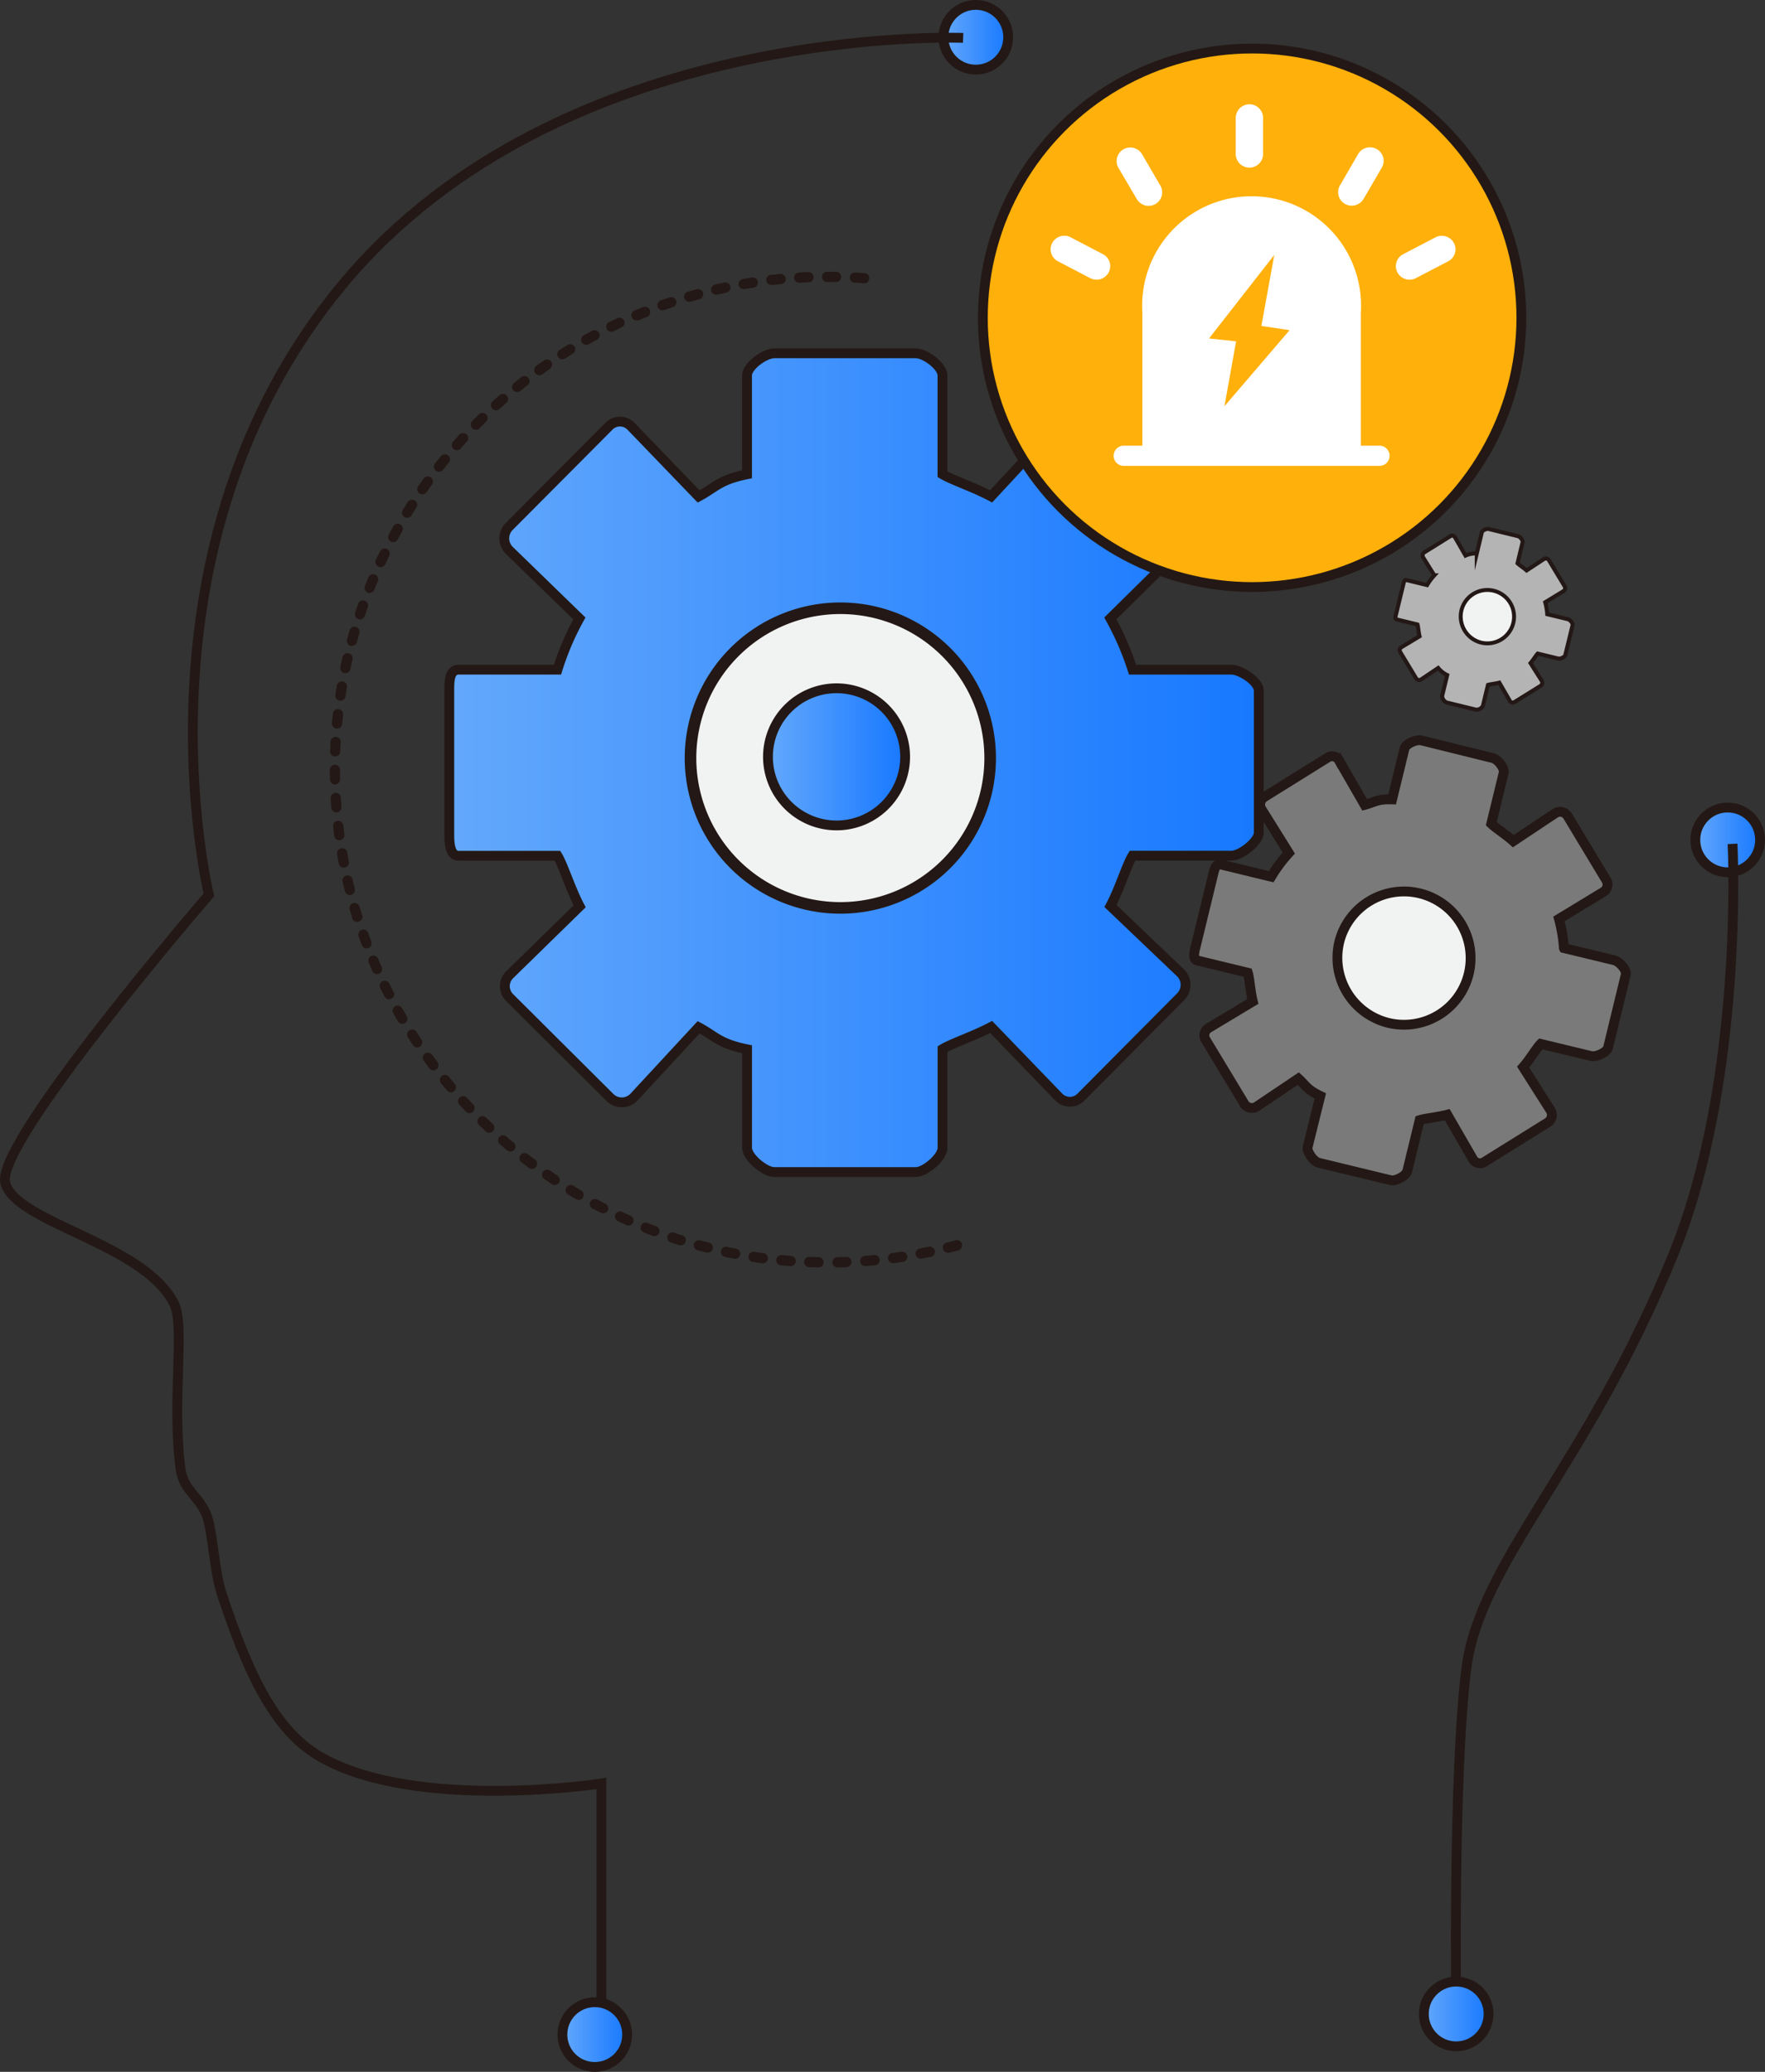 <svg id="图层_1" data-name="图层 1" xmlns="http://www.w3.org/2000/svg" xmlns:xlink="http://www.w3.org/1999/xlink" viewBox="0 0 419.25 492.17"><rect x="0" y="0" width="419.25" height="492.17" fill="#333333" stroke="none"/><defs><style>.cls-1{fill:#7a7a7a;}.cls-1,.cls-10,.cls-11,.cls-12,.cls-13,.cls-15,.cls-2,.cls-3,.cls-4,.cls-5,.cls-6,.cls-8,.cls-9{stroke:#231815;stroke-miterlimit:10;}.cls-1,.cls-10,.cls-11,.cls-12,.cls-13,.cls-2,.cls-4,.cls-6,.cls-8,.cls-9{stroke-width:2.33px;}.cls-15,.cls-2,.cls-5{fill:#f1f2f2;}.cls-3{fill:#b4b4b5;stroke-width:0.96px;}.cls-4{fill:url(#未命名的渐变);}.cls-5{stroke-width:2.75px;}.cls-6{fill:#ffb00a;}.cls-7{fill:#fff;}.cls-8{fill:url(#未命名的渐变_2);}.cls-9{fill:url(#未命名的渐变_3);}.cls-10{fill:url(#未命名的渐变_4);}.cls-11{fill:none;}.cls-12{fill:url(#未命名的渐变_5);}.cls-13{fill:url(#未命名的渐变_6);}.cls-14{fill:#231815;}.cls-15{stroke-width:0.93px;}</style><linearGradient id="未命名的渐变" x1="297.1" y1="333.09" x2="489.41" y2="333.09" gradientTransform="translate(0 2)" gradientUnits="userSpaceOnUse"><stop offset="0" stop-color="#63a8fc"/><stop offset="1" stop-color="#1778ff"/></linearGradient><linearGradient id="未命名的渐变_2" x1="372.8" y1="331.72" x2="405.38" y2="331.72" xlink:href="#未命名的渐变"/><linearGradient id="未命名的渐变_3" x1="593.08" y1="351.44" x2="608.46" y2="351.44" gradientTransform="translate(-190.38 -151.92)" xlink:href="#未命名的渐变"/><linearGradient id="未命名的渐变_4" x1="414.48" y1="160.77" x2="429.86" y2="160.77" gradientTransform="translate(-190.38 -151.92)" xlink:href="#未命名的渐变"/><linearGradient id="未命名的渐变_5" x1="528.59" y1="630.33" x2="543.97" y2="630.33" gradientTransform="translate(-190.38 -151.92)" xlink:href="#未命名的渐变"/><linearGradient id="未命名的渐变_6" x1="323.97" y1="635.23" x2="339.35" y2="635.23" gradientTransform="translate(-190.38 -151.92)" xlink:href="#未命名的渐变"/></defs><path class="cls-1" d="M474.78,382.08l12,2.91c.41,1.31.6,4.48,1.19,6.82l-10.49,6.31a2,2,0,0,0-.69,2.84l9.16,15.16a2.1,2.1,0,0,0,2.91.68l9.93-6.67c1.78,1.61,2,2.61,5.21,4.13L501,426.36c-.28,1.15,1.44,3.49,2.57,3.76l17.14,4.16c1.14.28,3.67-1,3.95-2.18l2.94-12.1c1.3-.42,4.23-.68,6.55-1.29l6.09,10.54a1.91,1.91,0,0,0,2.76.67l15-9.34a2.12,2.12,0,0,0,.67-2.94l-6.49-10.23c1.6-1.81,3.19-4.55,4.17-5.52l12,2.9c1.13.27,3.75-.89,4-2l4.21-17.35c.28-1.14-1.57-3.13-2.7-3.41l-12-2.9a36.23,36.23,0,0,0-1.17-6.93l10.51-6.38a2.06,2.06,0,0,0,.7-2.87l-9.15-15.18a2.11,2.11,0,0,0-2.91-.69l-10,6.66c-1.78-1.61-4.27-3.18-5.23-4.14l2.94-12.1c.28-1.15-1.44-3.23-2.57-3.5L528,329.8c-1.14-.28-3.67.77-4,1.92l-2.94,12.1c-3.55-.13-4.2.69-6.52,1.3l-6.08-10.55a1.91,1.91,0,0,0-2.74-.67l-15,9.34a2.13,2.13,0,0,0-.67,2.94l6.47,10.37a34.73,34.73,0,0,0-4.19,5.63l-12-2.91c-1.14-.28-1.5,1.18-1.77,2.32l-4.21,17.35C474.05,380.1,473.65,381.8,474.78,382.08Z" transform="translate(-190.38 -153.92)"/><path class="cls-2" d="M508.53,377.6a15.83,15.83,0,1,1,11.61,19.3A15.93,15.93,0,0,1,508.53,377.6Z" transform="translate(-190.38 -153.92)"/><path class="cls-3" d="M522.17,301.08l4.91,1.19c.17.54.25,1.84.49,2.8l-4.3,2.59a.84.84,0,0,0-.28,1.17l3.76,6.22a.86.86,0,0,0,1.19.28L532,312.6a6.23,6.23,0,0,0,2.14,1.69l-1.21,5A1.84,1.84,0,0,0,534,320.8l7,1.71a1.8,1.8,0,0,0,1.62-.89l1.21-5c.53-.17,1.74-.28,2.69-.53l2.5,4.32a.78.78,0,0,0,1.13.27l6.16-3.83a.88.88,0,0,0,.28-1.21l-2.66-4.2c.66-.74,1.31-1.86,1.71-2.26l4.91,1.19c.46.11,1.54-.37,1.65-.84l1.73-7.12c.11-.47-.64-1.29-1.11-1.4l-4.91-1.19a14.92,14.92,0,0,0-.48-2.84l4.31-2.62a.85.85,0,0,0,.29-1.18L558.31,287a.85.85,0,0,0-1.19-.28L553,289.43c-.73-.66-1.75-1.3-2.15-1.7l1.2-5c.11-.47-.59-1.32-1.06-1.44l-7-1.71c-.47-.11-1.51.31-1.62.79l-1.2,5a6.34,6.34,0,0,0-2.68.53L536,281.57a.78.78,0,0,0-1.13-.27l-6.16,3.83a.88.88,0,0,0-.28,1.21l2.65,4.25a14.59,14.59,0,0,0-1.72,2.31l-4.91-1.19c-.47-.11-.61.48-.73,1L522,299.78C521.87,300.27,521.7,301,522.17,301.08Z" transform="translate(-190.38 -153.92)"/><path class="cls-4" d="M299.34,357.21H322.8c1.35,2.21,3.12,7.93,5.27,12l-16.59,16.22a3.81,3.81,0,0,0,0,5.51l23.78,23.68a4,4,0,0,0,5.69-.06l15.39-16.62c4,2.15,4.87,3.9,11.5,5.24V426.6c0,2.23,4.23,5.74,6.46,5.74h33.62c2.23,0,6.34-3.52,6.34-5.74V403.13c2.21-1.35,7.53-3.12,11.55-5.26l16,16.59a3.7,3.7,0,0,0,5.41,0l23.62-23.78a4,4,0,0,0-.07-5.69l-16.62-15.85c2.14-4,3.87-9.74,5.24-11.95h23.46c2.22,0,6.54-3.3,6.54-5.53V318c0-2.22-4.32-5-6.54-5H459.4a67.41,67.41,0,0,0-5.28-12.18l16.58-16.35a3.85,3.85,0,0,0,0-5.57l-23.76-23.72a4,4,0,0,0-5.7,0L425.8,271.84c-4-2.15-9.34-3.92-11.55-5.26V243.12c0-2.23-4.11-5.27-6.34-5.27H374.29c-2.23,0-6.46,3-6.46,5.27v23.46c-6.63,1.35-7.47,3.13-11.5,5.28l-16-16.61a3.66,3.66,0,0,0-5.38,0L311.32,279a4,4,0,0,0,.07,5.69L328,300.83A65.19,65.19,0,0,0,322.8,313H299.34c-2.23,0-2.24,2.82-2.24,5v33.63C297.1,353.91,297.12,357.21,299.34,357.21Z" transform="translate(-190.38 -153.92)"/><path class="cls-5" d="M354.4,334A35.59,35.59,0,1,1,390,369.59,35.59,35.59,0,0,1,354.4,334Z" transform="translate(-190.38 -153.92)"/><circle class="cls-6" cx="297.42" cy="75.49" r="63.96"/><path class="cls-7" d="M518.05,259.79h-4.42V228.15a26,26,0,1,0-51.9,0v31.64h-4.42a2.4,2.4,0,0,0,0,4.8h60.75a2.4,2.4,0,1,0,0-4.8Zm-36.82-9.37L484,235l-6.43-.68,15.5-19.84L490,231.35l6.7,1Z" transform="translate(-190.38 -153.92)"/><path class="cls-7" d="M460.41,201.21a3.26,3.26,0,0,0,4.43,1.18A3.22,3.22,0,0,0,466,198l-4.33-7.43a3.26,3.26,0,0,0-4.43-1.18,3.22,3.22,0,0,0-1.19,4.4Z" transform="translate(-190.38 -153.92)"/><path class="cls-7" d="M452.36,214.29l-7.67-4a3.26,3.26,0,0,0-4.38,1.36,3.2,3.2,0,0,0,1.37,4.34l7.67,4a3.26,3.26,0,0,0,4.38-1.36A3.2,3.2,0,0,0,452.36,214.29Z" transform="translate(-190.38 -153.92)"/><path class="cls-7" d="M535.74,211.66a3.27,3.27,0,0,0-4.38-1.36l-7.67,4a3.2,3.2,0,0,0-1.37,4.34A3.27,3.27,0,0,0,526.7,220l7.67-4A3.2,3.2,0,0,0,535.74,211.66Z" transform="translate(-190.38 -153.92)"/><path class="cls-7" d="M487.16,193.74a3.24,3.24,0,0,0,3.25-3.22v-8.58a3.25,3.25,0,0,0-6.5,0v8.58A3.24,3.24,0,0,0,487.16,193.74Z" transform="translate(-190.38 -153.92)"/><path class="cls-7" d="M509.84,202.35a3.27,3.27,0,0,0,4.44-1.18l4.33-7.43a3.21,3.21,0,0,0-1.19-4.4,3.27,3.27,0,0,0-4.44,1.18L508.65,198A3.21,3.21,0,0,0,509.84,202.35Z" transform="translate(-190.38 -153.92)"/><path class="cls-8" d="M372.8,333.72A16.29,16.29,0,1,1,389.09,350,16.3,16.3,0,0,1,372.8,333.72Z" transform="translate(-190.38 -153.92)"/><circle class="cls-9" cx="410.39" cy="199.52" r="7.69"/><circle class="cls-10" cx="231.79" cy="8.85" r="7.69"/><path class="cls-11" d="M419.16,162.92s-95.38-3.91-147.3,58.46S240,366.49,240,366.49s-50.74,58.77-48.38,68.36,33,14.39,40.12,28.78c2.66,5.4-.63,22.91,1.53,39.27.74,5.61,5.34,6.72,6.69,12.62,1.23,5.41,1.44,12.13,3.2,17.38,5.64,16.76,11.75,31.66,23.19,38.28,22.81,13.19,66.87,6.4,66.87,6.4V634" transform="translate(-190.38 -153.92)"/><path class="cls-11" d="M601.92,354.38s2.88,56-14.15,97.73c-20.52,50.28-45.86,72.81-49.08,98.15s-2.41,82.06-2.41,82.06" transform="translate(-190.38 -153.92)"/><circle class="cls-12" cx="345.9" cy="478.41" r="7.69"/><circle class="cls-13" cx="141.28" cy="483.31" r="7.69"/><path class="cls-14" d="M298.38,411.36c-.41-.5-.9-1.08-1.37-1.66a1.23,1.23,0,0,0-1.71-.18,1.18,1.18,0,0,0-.44.81,1.22,1.22,0,0,0,.26.9c.44.54.91,1.09,1.38,1.66l.16.19v0a1.27,1.27,0,0,0,.81.32,1.2,1.2,0,0,0,.79-.29,1.23,1.23,0,0,0,.14-1.71Z" transform="translate(-190.38 -153.92)"/><path class="cls-14" d="M301.29,414.68a1.23,1.23,0,0,0-1.71-.08,1.21,1.21,0,0,0-.09,1.71c.55.61,1.05,1.14,1.53,1.64a1.16,1.16,0,0,0,.87.39,1.2,1.2,0,0,0,.84-.34,1.22,1.22,0,0,0,.38-.9,1.16,1.16,0,0,0-.33-.81Z" transform="translate(-190.38 -153.92)"/><path class="cls-14" d="M293,404.47a1.26,1.26,0,0,0-1.7-.27,1.2,1.2,0,0,0-.27,1.69c.41.57.84,1.17,1.32,1.8a1.23,1.23,0,0,0,1.7.26,1.26,1.26,0,0,0,.49-1,1.23,1.23,0,0,0-.24-.73C293.84,405.6,293.41,405,293,404.47Z" transform="translate(-190.38 -153.92)"/><path class="cls-14" d="M327,237.17a1.21,1.21,0,0,0-.15-.91,1.23,1.23,0,0,0-1.66-.4c-.67.41-1.29.79-1.89,1.19a1.2,1.2,0,0,0-.56,1,1.21,1.21,0,0,0,1.21,1.22,1.3,1.3,0,0,0,.66-.19l1.85-1.17A1.2,1.2,0,0,0,327,237.17Z" transform="translate(-190.38 -153.92)"/><path class="cls-14" d="M297,263.8a1.2,1.2,0,0,0-.17-1.7,1.25,1.25,0,0,0-1.71.17L293.7,264a1.37,1.37,0,0,0-.26.73,1.22,1.22,0,0,0,1.21,1.24,1.2,1.2,0,0,0,1-.47Z" transform="translate(-190.38 -153.92)"/><path class="cls-14" d="M283.88,389.56c-.34-.64-.67-1.3-1-2a1.25,1.25,0,0,0-1.63-.56,1.23,1.23,0,0,0-.56,1.63c.32.64.64,1.29,1,1.94l.13.3v-.07a1.22,1.22,0,0,0,1,.49,1.31,1.31,0,0,0,.55-.13,1.23,1.23,0,0,0,.67-1.08A1.35,1.35,0,0,0,283.88,389.56Z" transform="translate(-190.38 -153.92)"/><path class="cls-14" d="M287,395.31c-.33-.56-.68-1.17-1.09-1.9a1.24,1.24,0,0,0-1.65-.46,1.21,1.21,0,0,0-.46,1.65c.39.7.75,1.34,1.1,1.94a1.25,1.25,0,0,0,1.06.6,1.19,1.19,0,0,0,.61-.17,1.22,1.22,0,0,0,.61-1.06A1.81,1.81,0,0,0,287,395.31Z" transform="translate(-190.38 -153.92)"/><path class="cls-14" d="M291.73,270.83c.42-.63.86-1.23,1.26-1.79a1.21,1.21,0,1,0-2-1.42c-.43.57-.85,1.19-1.3,1.82a1.24,1.24,0,0,0-.21.68,1.18,1.18,0,0,0,.52,1,1.16,1.16,0,0,0,.69.22A1.27,1.27,0,0,0,291.73,270.83Z" transform="translate(-190.38 -153.92)"/><path class="cls-14" d="M290.51,400.87c-.35-.52-.72-1.09-1.19-1.84a1.23,1.23,0,0,0-2.22.41,1.17,1.17,0,0,0,.17.91c.36.58.73,1.14,1.18,1.81,0,0,0,0,0,0l.12.19v0a1.21,1.21,0,0,0,1.58.19,1.23,1.23,0,0,0,.54-1,1.19,1.19,0,0,0-.2-.67Z" transform="translate(-190.38 -153.92)"/><path class="cls-14" d="M304.39,255.53l1.46-1.45a1.21,1.21,0,0,0,.35-.86,1.18,1.18,0,0,0-.34-.86,1.26,1.26,0,0,0-1.73,0l-1.58,1.58a1.15,1.15,0,0,0-.34.86,1.16,1.16,0,0,0,.36.86,1.22,1.22,0,0,0,1.72,0Z" transform="translate(-190.38 -153.92)"/><path class="cls-14" d="M321,241.52a1.22,1.22,0,0,0,.3-1.69,1.23,1.23,0,0,0-1.69-.3c-.61.41-1.21.85-1.82,1.29a1.21,1.21,0,0,0-.51,1,1.3,1.3,0,0,0,.23.74,1.22,1.22,0,0,0,1.7.27C319.78,242.38,320.36,242,321,241.52Z" transform="translate(-190.38 -153.92)"/><path class="cls-14" d="M281.15,384.14a1.25,1.25,0,0,0-.11-.5v0c-.27-.6-.55-1.24-.86-2a1.22,1.22,0,0,0-1.59-.64,1.16,1.16,0,0,0-.64.66,1.25,1.25,0,0,0,0,.93c.26.6.54,1.25.89,2a1.22,1.22,0,0,0,1.12.73,1.21,1.21,0,0,0,.49-.11A1.22,1.22,0,0,0,281.15,384.14Z" transform="translate(-190.38 -153.92)"/><path class="cls-14" d="M322.85,433.22c-.62-.41-1.23-.83-1.81-1.24a1.26,1.26,0,0,0-1.7.32,1.15,1.15,0,0,0-.19.9,1.16,1.16,0,0,0,.51.79l1.81,1.23,0,0a1.29,1.29,0,0,0,.67.21,1.27,1.27,0,0,0,1-.53,1.29,1.29,0,0,0,.21-.68,1.23,1.23,0,0,0-.53-1Z" transform="translate(-190.38 -153.92)"/><path class="cls-14" d="M314,246.78c.66-.54,1.2-1,1.71-1.36a1.23,1.23,0,0,0,.21-1.71,1.25,1.25,0,0,0-1.71-.21c-.58.46-1.17.92-1.75,1.4a1.2,1.2,0,0,0-.44.93,1.1,1.1,0,0,0,.27.77,1.19,1.19,0,0,0,.95.45,1.17,1.17,0,0,0,.74-.26Z" transform="translate(-190.38 -153.92)"/><path class="cls-14" d="M315.74,428.08a1.25,1.25,0,0,0-1.71.21,1.22,1.22,0,0,0,.21,1.71c.69.53,1.25,1,1.79,1.36a1.18,1.18,0,0,0,.73.24,1.22,1.22,0,0,0,1.21-1.22,1.19,1.19,0,0,0-.49-1C316.91,429,316.33,428.54,315.74,428.08Z" transform="translate(-190.38 -153.92)"/><path class="cls-14" d="M305.86,419.41a1.26,1.26,0,0,0-1.73,0,1.21,1.21,0,0,0,0,1.71l1.62,1.56a1.23,1.23,0,0,0,1.73-.05,1.21,1.21,0,0,0-.05-1.71C307,420.5,306.46,420,305.86,419.41Z" transform="translate(-190.38 -153.92)"/><path class="cls-14" d="M310.65,249.61a1.21,1.21,0,0,0,.11-1.71,1.23,1.23,0,0,0-1.71-.12l-1.66,1.49a1.2,1.2,0,0,0-.4.9,1.21,1.21,0,0,0,.32.81,1.2,1.2,0,0,0,.9.4,1.23,1.23,0,0,0,.83-.32Z" transform="translate(-190.38 -153.92)"/><path class="cls-14" d="M312.33,425.31c-.61-.51-1.2-1-1.66-1.42A1.24,1.24,0,0,0,309,424a1.18,1.18,0,0,0-.29.88,1.15,1.15,0,0,0,.41.84c.52.46,1.08.95,1.69,1.46a1.26,1.26,0,0,0,.79.29,1.2,1.2,0,0,0,.92-.44,1.26,1.26,0,0,0,.29-.77,1.23,1.23,0,0,0-.41-.92Z" transform="translate(-190.38 -153.92)"/><path class="cls-14" d="M301.27,258.82a1.24,1.24,0,0,0-.08-1.73,1.25,1.25,0,0,0-1.71.09L298,258.84a1.11,1.11,0,0,0-.3.83,1.24,1.24,0,0,0,.41.9,1.23,1.23,0,0,0,.8.29,1.21,1.21,0,0,0,.91-.41C300.28,259.93,300.76,259.38,301.27,258.82Z" transform="translate(-190.38 -153.92)"/><path class="cls-14" d="M275.5,301a1,1,0,0,0,.38.07,1.22,1.22,0,0,0,1.15-.84c.23-.68.47-1.39.72-2.08a1.21,1.21,0,1,0-2.28-.82c-.23.62-.45,1.26-.74,2.13a1.27,1.27,0,0,0-.06.39A1.21,1.21,0,0,0,275.5,301Z" transform="translate(-190.38 -153.92)"/><path class="cls-14" d="M277.72,294.68a1.16,1.16,0,0,0,.45.08,1.2,1.2,0,0,0,1.13-.77c.23-.59.5-1.24.83-2a1.16,1.16,0,0,0,0-.93,1.19,1.19,0,0,0-.64-.66,1.23,1.23,0,0,0-1.59.64c-.26.62-.53,1.28-.85,2.08a1.16,1.16,0,0,0-.08.45A1.19,1.19,0,0,0,277.72,294.68Z" transform="translate(-190.38 -153.92)"/><path class="cls-14" d="M273.66,307.35a1.65,1.65,0,0,0,.32,0,1.2,1.2,0,0,0,1.17-.9c.19-.7.39-1.41.6-2.1a1.22,1.22,0,0,0-.83-1.51,1.24,1.24,0,0,0-1.51.83c-.24.81-.43,1.49-.61,2.15a1.65,1.65,0,0,0,0,.3A1.21,1.21,0,0,0,273.66,307.35Z" transform="translate(-190.38 -153.92)"/><path class="cls-14" d="M272.18,313.82l.26,0a1.2,1.2,0,0,0,1.18-1l.47-2.15a1.22,1.22,0,1,0-2.37-.54c-.16.67-.32,1.38-.49,2.19a1.79,1.79,0,0,0,0,.24A1.22,1.22,0,0,0,272.18,313.82Z" transform="translate(-190.38 -153.92)"/><path class="cls-14" d="M283.21,282.55a1.16,1.16,0,0,0,.57.15,1.2,1.2,0,0,0,1.07-.64c.34-.64.7-1.29,1.06-1.93a1.21,1.21,0,0,0-.46-1.65,1.24,1.24,0,0,0-1.65.46c-.38.68-.74,1.34-1.08,2a1.18,1.18,0,0,0-.14.58A1.16,1.16,0,0,0,283.21,282.55Z" transform="translate(-190.38 -153.92)"/><path class="cls-14" d="M278.64,378a1.33,1.33,0,0,0-.05-.34l0-.07c-.24-.67-.5-1.35-.75-2.07a1.21,1.21,0,0,0-2.28.81c.24.68.5,1.38.77,2.1a1.22,1.22,0,0,0,1.14.79,1.16,1.16,0,0,0,.42-.07A1.24,1.24,0,0,0,278.64,378Z" transform="translate(-190.38 -153.92)"/><path class="cls-14" d="M280.29,288.53a1,1,0,0,0,.51.12,1.25,1.25,0,0,0,1.11-.7c.29-.63.61-1.3.93-2a1.22,1.22,0,0,0-.55-1.63,1.24,1.24,0,0,0-1.63.56c-.34.68-.66,1.36-1,2a1.41,1.41,0,0,0-.11.54A1.22,1.22,0,0,0,280.29,288.53Z" transform="translate(-190.38 -153.92)"/><path class="cls-14" d="M271.07,320.37h.18a1.19,1.19,0,0,0,1.19-1c.12-.73.23-1.46.35-2.16a1.15,1.15,0,0,0-.21-.91,1.17,1.17,0,0,0-.79-.49,1.21,1.21,0,0,0-1.4,1c-.13.8-.26,1.52-.35,2.21a1.15,1.15,0,0,0,0,.19A1.2,1.2,0,0,0,271.07,320.37Z" transform="translate(-190.38 -153.92)"/><path class="cls-14" d="M286.45,276.74a1.21,1.21,0,0,0,1.67-.4l1.17-1.87a1.2,1.2,0,0,0-.38-1.66,1.25,1.25,0,0,0-1.68.36c-.46.73-.84,1.32-1.19,1.89a1.27,1.27,0,0,0-.17.63A1.24,1.24,0,0,0,286.45,276.74Z" transform="translate(-190.38 -153.92)"/><path class="cls-14" d="M273.76,366.52a1.23,1.23,0,0,0,.91-1.18,2.83,2.83,0,0,0,0-.3c-.17-.66-.34-1.35-.52-2.13a1.22,1.22,0,1,0-2.37.55c.17.74.35,1.47.52,2.17a1.23,1.23,0,0,0,1.18.92A1.53,1.53,0,0,0,273.76,366.52Z" transform="translate(-190.38 -153.92)"/><path class="cls-14" d="M272.25,360a1.19,1.19,0,0,0,1-1.2,1.55,1.55,0,0,0,0-.22c-.15-.72-.27-1.45-.4-2.16a1.21,1.21,0,0,0-2.19-.48,1.24,1.24,0,0,0-.21.9c.15.79.27,1.52.4,2.21a1.22,1.22,0,0,0,1.19,1Z" transform="translate(-190.38 -153.92)"/><path class="cls-14" d="M271.12,353.49a1.23,1.23,0,0,0,1.06-1.21.76.76,0,0,0,0-.15c-.1-.73-.18-1.47-.27-2.17a1.21,1.21,0,0,0-1.34-1.07,1.14,1.14,0,0,0-.81.44,1.18,1.18,0,0,0-.26.9c.09.78.17,1.51.27,2.22a1.21,1.21,0,0,0,1.2,1.06Z" transform="translate(-190.38 -153.92)"/><path class="cls-14" d="M276.48,371.73a.93.93,0,0,0-.06-.34v0c-.24-.77-.45-1.45-.63-2.09a1.25,1.25,0,0,0-1.51-.84,1.23,1.23,0,0,0-.83,1.51c.23.79.44,1.47.63,2.1v0h0l.12.44v-.17a1.24,1.24,0,0,0,1,.58,1,1,0,0,0,.35-.06A1.24,1.24,0,0,0,276.48,371.73Z" transform="translate(-190.38 -153.92)"/><path class="cls-14" d="M270.33,327h.12a1.21,1.21,0,0,0,1.2-1.09c.07-.72.15-1.45.23-2.19a1.24,1.24,0,0,0-1.08-1.35,1.22,1.22,0,0,0-1.34,1.08c-.07.64-.16,1.42-.23,2.22v.12A1.22,1.22,0,0,0,270.33,327Z" transform="translate(-190.38 -153.92)"/><path class="cls-14" d="M270,333.61h0a1.2,1.2,0,0,0,1.21-1.17c0-.66.06-1.35.11-2.2a1.22,1.22,0,0,0-1.15-1.28,1.21,1.21,0,0,0-1.28,1.14c-.05.75-.07,1.52-.11,2.24v0A1.22,1.22,0,0,0,270,333.61Z" transform="translate(-190.38 -153.92)"/><path class="cls-14" d="M270.37,346.89a1.24,1.24,0,0,0,1.13-1.21s0-.06,0-.08c-.05-.78-.1-1.48-.15-2.2a1.21,1.21,0,1,0-2.42.15c0,.77.1,1.52.15,2.24a1.22,1.22,0,0,0,1.21,1.12h.09v0Z" transform="translate(-190.38 -153.92)"/><path class="cls-14" d="M268.75,339.13a1.23,1.23,0,0,0,1.21,1.13h0a1.22,1.22,0,0,0,1.19-1.18V339c0-.78,0-1.49,0-2.2a1.21,1.21,0,0,0-2.42,0c0,.79,0,1.49,0,2.16Z" transform="translate(-190.38 -153.92)"/><path class="cls-14" d="M404.51,451.27l-2.17.3a1.2,1.2,0,0,0-.8.46,1.13,1.13,0,0,0-.24.9,1.22,1.22,0,0,0,1.2,1.06h.16c.73-.1,1.47-.19,2.22-.32a1.2,1.2,0,0,0,1-1.19c0-.07,0-.13,0-.19A1.21,1.21,0,0,0,404.51,451.27Z" transform="translate(-190.38 -153.92)"/><path class="cls-14" d="M411.23,450.07l-.24,0h0c-.75.16-1.51.32-2.15.44a1.19,1.19,0,0,0-.78.51,1.22,1.22,0,0,0,1,1.89l.23,0,2.15-.43h.05l.18-.06.21-.06h-.07a1.22,1.22,0,0,0,.64-1.07,2.46,2.46,0,0,0,0-.26A1.24,1.24,0,0,0,411.23,450.07Z" transform="translate(-190.38 -153.92)"/><path class="cls-14" d="M417.36,448.56l-2.11.55a1.28,1.28,0,0,0-.75.55,1.19,1.19,0,0,0-.13.94,1.21,1.21,0,0,0,1.18.91,1,1,0,0,0,.3,0c.8-.19,1.51-.39,2.16-.56a1.21,1.21,0,0,0,.89-1.19,1,1,0,0,0,0-.3A1.24,1.24,0,0,0,417.36,448.56Z" transform="translate(-190.38 -153.92)"/><path class="cls-14" d="M398,452.06c-.67.07-1.37.13-2.17.19a1.19,1.19,0,0,0-.83.41,1.15,1.15,0,0,0-.29.89,1.2,1.2,0,0,0,1.2,1.12h.1l2.22-.18a1.23,1.23,0,0,0,1.11-1.2.53.53,0,0,0,0-.13A1.21,1.21,0,0,0,398,452.06Z" transform="translate(-190.38 -153.92)"/><path class="cls-14" d="M391.42,452.5l-2.2.06a1.22,1.22,0,0,0,0,2.43h0c.75,0,1.49,0,2.24-.06a1.22,1.22,0,0,0,1.17-1.23v0A1.16,1.16,0,0,0,391.42,452.5Z" transform="translate(-190.38 -153.92)"/><path class="cls-14" d="M389.08,220.92a1.22,1.22,0,0,0,0-2.43h-2.24a1.19,1.19,0,0,0-.86.35,1.22,1.22,0,0,0,.86,2.07h2.22Z" transform="translate(-190.38 -153.92)"/><path class="cls-14" d="M395.71,221.22a1.2,1.2,0,0,0,1-.59l.18-.6a1.2,1.2,0,0,0-.28-.81,1.24,1.24,0,0,0-.84-.42l-2.24-.15a1.21,1.21,0,0,0-1.28,1.15v.06a1.21,1.21,0,0,0,1.09,1.21h.05c.64,0,1.31.07,2.2.15Z" transform="translate(-190.38 -153.92)"/><path class="cls-14" d="M384.85,452.56l-2.2-.06a1.17,1.17,0,0,0-1.26,1.17,1.24,1.24,0,0,0,.33.88,1.19,1.19,0,0,0,.85.39c.72,0,1.45.05,2.24.06h0a1.22,1.22,0,0,0,1.21-1.19v0A1.21,1.21,0,0,0,384.85,452.56Z" transform="translate(-190.38 -153.92)"/><path class="cls-14" d="M334.2,439.87c-.67-.34-1.33-.69-1.94-1a1.25,1.25,0,0,0-1.64.5,1.19,1.19,0,0,0-.1.92,1.21,1.21,0,0,0,.6.73l2,1a1.08,1.08,0,0,0,.56.13,1.22,1.22,0,0,0,1.08-.66,1.16,1.16,0,0,0,.13-.56A1.24,1.24,0,0,0,334.2,439.87Z" transform="translate(-190.38 -153.92)"/><path class="cls-14" d="M340.15,442.72h0c-.74-.34-1.4-.63-2-.91a1.25,1.25,0,0,0-1.62.6,1.22,1.22,0,0,0,0,.92,1.17,1.17,0,0,0,.63.68c.66.32,1.34.62,2,.93a1.21,1.21,0,0,0,.49.11,1.23,1.23,0,0,0,1.12-.73,1.09,1.09,0,0,0,.1-.5A1.19,1.19,0,0,0,340.15,442.72Z" transform="translate(-190.38 -153.92)"/><path class="cls-14" d="M346.25,445.21c-.66-.24-1.35-.51-2.05-.79a1.24,1.24,0,0,0-1.58.68,1.24,1.24,0,0,0,.68,1.58l2.1.82a1.2,1.2,0,0,0,.42.07,1.22,1.22,0,0,0,1.14-.79,1.18,1.18,0,0,0,.07-.41A1.2,1.2,0,0,0,346.25,445.21Z" transform="translate(-190.38 -153.92)"/><path class="cls-14" d="M344.73,228.46a1.18,1.18,0,0,0,0-.92,1.24,1.24,0,0,0-1.58-.68c-.6.24-1.31.52-2,.83l-.05,0a1.2,1.2,0,0,0-.74,1.12,1.28,1.28,0,0,0,.1.47,1.21,1.21,0,0,0,1.12.74A1,1,0,0,0,342,230h0l.09,0c.63-.27,1.29-.53,2-.83A1.2,1.2,0,0,0,344.73,228.46Z" transform="translate(-190.38 -153.92)"/><path class="cls-14" d="M383.65,219.72a1.23,1.23,0,0,0-1.26-1.17c-.75,0-1.51.06-2.24.11a1.21,1.21,0,0,0-1.14,1.21v.06a1.22,1.22,0,0,0,1.21,1.15h.07l2.19-.1A1.2,1.2,0,0,0,383.65,219.72Z" transform="translate(-190.38 -153.92)"/><path class="cls-14" d="M328.43,436.7c-.75-.45-1.34-.79-1.88-1.13a1.22,1.22,0,0,0-1.81,1.32,1.17,1.17,0,0,0,.55.75l1.92,1.15a1.2,1.2,0,0,0,1.66-.44,1.15,1.15,0,0,0,.17-.59A1.24,1.24,0,0,0,328.43,436.7Z" transform="translate(-190.38 -153.92)"/><path class="cls-14" d="M332.68,233a1.24,1.24,0,0,0-1.64-.5l-2,1.08a1.2,1.2,0,0,0-.62,1.05,1.24,1.24,0,0,0,.16.61,1.22,1.22,0,0,0,1.06.62,1.28,1.28,0,0,0,.6-.16c.67-.38,1.3-.73,1.92-1.06A1.21,1.21,0,0,0,332.68,233Z" transform="translate(-190.38 -153.92)"/><path class="cls-14" d="M352.48,447.35l-.16,0-1.93-.63a1.22,1.22,0,0,0-.76,2.31c.67.22,1.37.45,2.09.67l0,0h0a1,1,0,0,0,.35.05,1.19,1.19,0,0,0,1.15-.85,1.13,1.13,0,0,0,.06-.36A1.21,1.21,0,0,0,352.48,447.35Z" transform="translate(-190.38 -153.92)"/><path class="cls-14" d="M338.63,230.1a1.24,1.24,0,0,0-1.62-.58c-.61.28-1.24.58-1.93.92l-.07,0,0,0a1.16,1.16,0,0,0-.64,1.07,1.29,1.29,0,0,0,.12.54,1.21,1.21,0,0,0,1.09.68,1.25,1.25,0,0,0,.5-.11h0c.57-.29,1.19-.58,2-.95A1.2,1.2,0,0,0,338.63,230.1Z" transform="translate(-190.38 -153.92)"/><path class="cls-14" d="M350.94,226.24a1.14,1.14,0,0,0,.06-.92,1.24,1.24,0,0,0-1.53-.77c-.7.23-1.41.47-2.11.73a1.21,1.21,0,0,0-.82,1.13,1.25,1.25,0,0,0,.07.43,1.2,1.2,0,0,0,1.14.8,1.35,1.35,0,0,0,.41-.06l0,0,2-.69A1.26,1.26,0,0,0,350.94,226.24Z" transform="translate(-190.38 -153.92)"/><path class="cls-14" d="M376.74,221a1.27,1.27,0,0,0,.28-.89A1.22,1.22,0,0,0,375.7,219l-2.14.22h-.15a1.21,1.21,0,0,0-1,1.19v.15a1.22,1.22,0,0,0,1.21,1.08h.13l2.17-.23A1.31,1.31,0,0,0,376.74,221Z" transform="translate(-190.38 -153.92)"/><path class="cls-14" d="M370.41,220.84a1.23,1.23,0,0,0-1.39-1c-.81.13-1.53.24-2.2.36a1.21,1.21,0,0,0-1,1.19.77.77,0,0,0,0,.21,1.2,1.2,0,0,0,1.2,1h.21l2.16-.35A1.23,1.23,0,0,0,370.41,220.84Z" transform="translate(-190.38 -153.92)"/><path class="cls-14" d="M371.74,451.59h-.07l-2.1-.29a1.19,1.19,0,0,0-1.38,1,1.15,1.15,0,0,0,.22.9,1.17,1.17,0,0,0,.8.49c.74.12,1.49.22,2.21.32h.17a1.23,1.23,0,0,0,1.2-1.06v-.16A1.2,1.2,0,0,0,371.74,451.59Z" transform="translate(-190.38 -153.92)"/><path class="cls-14" d="M378.28,452.26h-.06l-2.13-.18a1.19,1.19,0,0,0-1.32,1.09,1.24,1.24,0,0,0,.28.89,1.18,1.18,0,0,0,.82.44l2.24.19h.08a1.22,1.22,0,0,0,1.21-1.13v-.1A1.2,1.2,0,0,0,378.28,452.26Z" transform="translate(-190.38 -153.92)"/><path class="cls-14" d="M358.83,449.13c-.81-.21-1.49-.38-2.13-.56a1.24,1.24,0,0,0-1.49.86,1.22,1.22,0,0,0,.86,1.48q1,.29,2.16.57a1.45,1.45,0,0,0,.29,0,1.21,1.21,0,0,0,1.18-.92,1.65,1.65,0,0,0,0-.3A1.21,1.21,0,0,0,358.83,449.13Z" transform="translate(-190.38 -153.92)"/><path class="cls-14" d="M357.27,224.38a1.22,1.22,0,0,0-1.37-1.77c-.75.21-1.47.4-2.16.61a1.24,1.24,0,0,0-.88,1.18,1.26,1.26,0,0,0,.05.33,1.24,1.24,0,0,0,1.18.87,1,1,0,0,0,.33,0c.69-.21,1.41-.4,2.11-.6A1.22,1.22,0,0,0,357.27,224.38Z" transform="translate(-190.38 -153.92)"/><path class="cls-14" d="M363.69,222.88a1.21,1.21,0,0,0,.17-.92,1.22,1.22,0,0,0-1.43-.93c-.69.15-1.41.3-2.19.49a1.19,1.19,0,0,0-.94,1.18.88.88,0,0,0,0,.28,1.2,1.2,0,0,0,1.19.94l.27,0c.79-.18,1.49-.34,2.14-.47A1.37,1.37,0,0,0,363.69,222.88Z" transform="translate(-190.38 -153.92)"/><path class="cls-14" d="M365.24,450.54c-.67-.12-1.37-.27-2.15-.43a1.21,1.21,0,0,0-1.43.94,1.22,1.22,0,0,0,.93,1.45l2.2.43a.86.86,0,0,0,.22,0,1.22,1.22,0,0,0,1.2-1,1.62,1.62,0,0,0,0-.22A1.2,1.2,0,0,0,365.24,450.54Z" transform="translate(-190.38 -153.92)"/><path class="cls-15" d="M537.54,298.84a6.34,6.34,0,1,1,4.65,7.73A6.39,6.39,0,0,1,537.54,298.84Z" transform="translate(-190.38 -153.92)"/></svg>